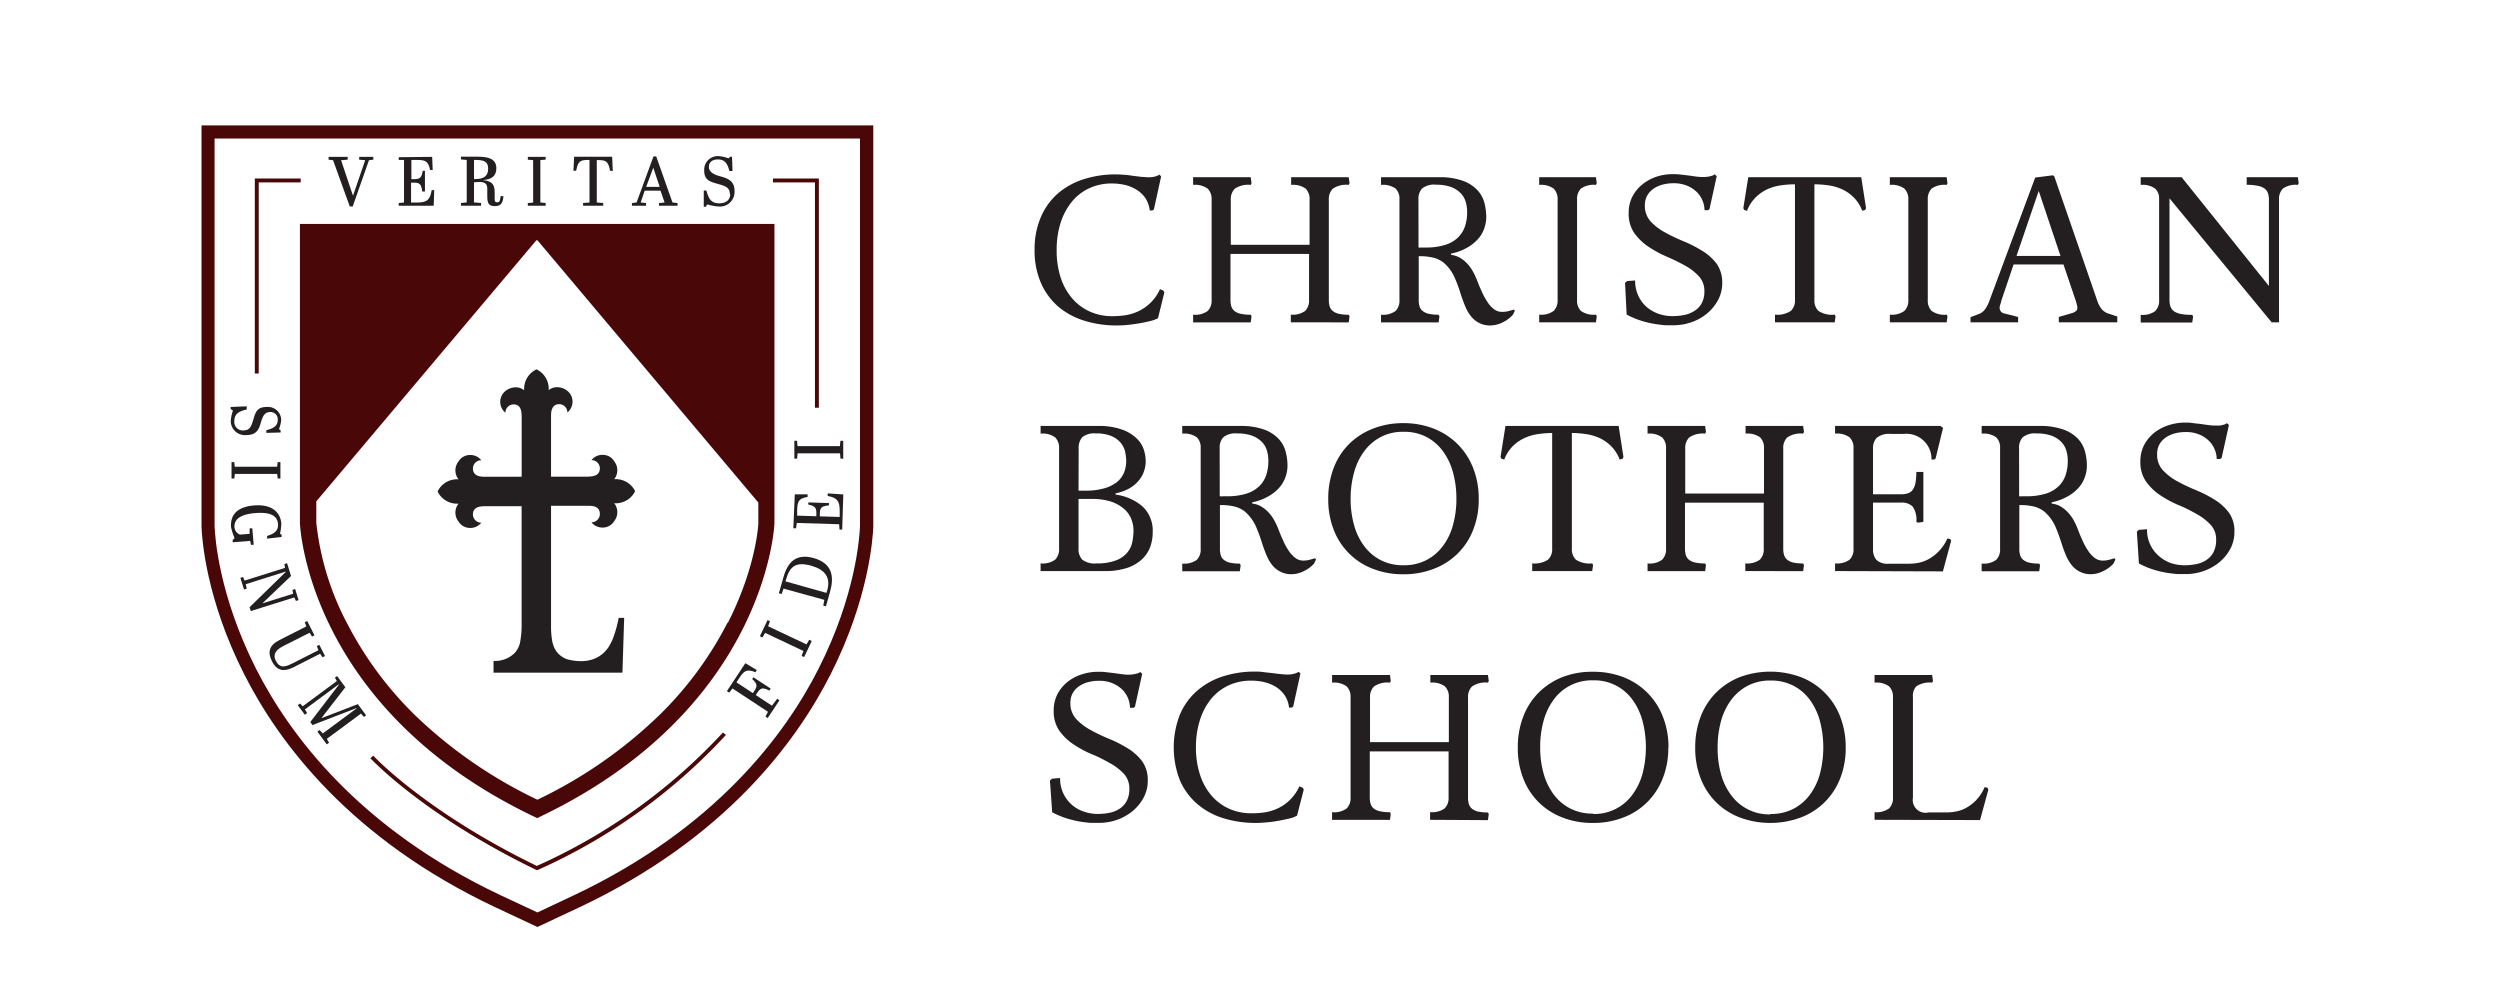 <svg xmlns="http://www.w3.org/2000/svg" viewBox="0 0 390.76 156.48"><defs><style>.cls-1{fill:#fff;}.cls-2{fill:#231f20;}.cls-3{fill:#4a0707;}</style></defs><g id="Layer_2" data-name="Layer 2"><g id="Layer_1-2" data-name="Layer 1"><rect class="cls-1" width="390.76" height="156.48"/><path class="cls-2" d="M116.5,103.66l1.8,1.08-.22.33c-1.26-.5-1.73-.3-2.46.8l-.51.78,2.57,1.69.29-.45c.47-.71.32-1.1-.4-1.75l.19-.28,2.7,1.77-.2.31c-1.05-.5-1.36-.47-1.89.33l-.24.37,2.53,1.66.82-1.08.35.24L120,112.23l-.36-.24.4-.73-5.54-3.65-.53.65-.35-.24Z"/><polygon class="cls-2" points="119.59 98.92 119.17 99.64 118.77 99.45 119.97 96.92 120.35 97.11 120.06 97.89 126.06 100.72 126.48 100 126.88 100.19 125.69 102.71 125.3 102.53 125.58 101.75 119.59 98.92"/><path class="cls-2" d="M129.73,92.53l-.63,2.24-.42-.12.17-.89L122.47,92l-.3.85-.43-.12.72-2.52c.7-2.48,2.05-3.69,4.67-3,3,.84,3.28,2.93,2.6,5.32m-.42-.3c.56-2-.4-3.2-2.46-3.79-2.47-.71-3.41.1-4,2.16l-.08.27,6.4,1.8Z"/><path class="cls-2" d="M124.23,77.27h2v.4c-1.34.23-1.59.64-1.63,2l0,.93,3,.09,0-.54c0-.85-.31-1.09-1.26-1.28v-.34l3.23.1v.36c-1.15.13-1.4.32-1.43,1.28v.44l3.11.09,0-.92c0-1.61-.4-2.07-1.88-2.36l0-.4,2.44.16-.17,5.5h-.42l-.06-.84-6.62-.2-.11.83h-.43Z"/><polygon class="cls-2" points="124.67 70.86 124.59 71.69 124.16 71.69 124.16 68.9 124.58 68.9 124.66 69.73 131.28 69.73 131.36 68.9 131.8 68.9 131.8 71.69 131.37 71.69 131.3 70.86 124.67 70.86"/><path class="cls-2" d="M38.06,67.27c1,0,1.22-.61,1.58-1.84s.7-1.82,2.09-1.82a2.06,2.06,0,0,1,2.22,2A4.87,4.87,0,0,1,43.63,67c0,.15.09.18.23.26v.34l-2.23.06v-.42c1.27-.3,1.78-.78,1.78-1.59a1.13,1.13,0,0,0-1.16-1.25c-.87,0-1.16.63-1.42,1.46C40.51,67,40.19,68,38.53,68a2.21,2.21,0,0,1-2.46-2.24,6.25,6.25,0,0,1,.32-1.53c0-.15-.13-.18-.34-.26v-.36l2.52-.1V64c-1.06.25-1.94.61-1.94,1.76a1.34,1.34,0,0,0,1.43,1.52"/><polygon class="cls-2" points="43.32 72.95 43.4 72.23 43.83 72.23 43.83 74.8 43.41 74.8 43.33 74.08 36.7 74.08 36.63 74.8 36.19 74.8 36.19 72.23 36.62 72.23 36.69 72.95 43.32 72.95"/><path class="cls-2" d="M39.87,80.2c-2.14.18-3.33.89-3.22,2.23a1.34,1.34,0,0,0,.87,1.13l1.5-.12,0-.86.42,0,.21,2.58-.42,0-.13-.62-2.73.22,0-.39c.13-.08.28-.15.26-.36a8.27,8.27,0,0,1-.52-1.65C36,80.52,37,79.22,39.74,79s4.09,1.07,4.23,2.81a7.52,7.52,0,0,1-.19,1.54c0,.13.09.17.24.22l0,.36-2.27.26,0-.42c1.26-.39,1.78-.89,1.7-1.91-.11-1.25-1.2-1.86-3.57-1.66"/><polygon class="cls-2" points="39.2 95.51 39.01 94.91 44.67 89.39 44.66 89.34 38.41 91.31 38.56 92.01 38.14 92.14 37.57 90.32 37.99 90.19 38.23 90.75 44.55 88.76 44.45 88.17 44.87 88.03 45.49 90.03 41.07 94.25 41.08 94.29 45.82 92.8 45.71 92.2 46.13 92.07 46.67 93.8 46.26 93.93 46 93.38 39.2 95.51"/><path class="cls-2" d="M45.58,103.76l4.19-2.13-.25-.64.39-.2.89,1.75-.39.2-.37-.56-4.15,2.11c-1.44.73-2.58.64-3.37-.91-.68-1.33-.55-2.46,1.11-3.31l4.25-2.16-.25-.64.39-.2,1.13,2.23-.38.2-.38-.6L44.24,101c-1,.53-1.68,1.2-1.13,2.28s1.27,1.09,2.47.47"/><polygon class="cls-2" points="57.22 111.8 56.88 112.06 56.42 111.54 51.08 115.49 51.43 116.09 51.08 116.35 49.61 114.36 49.96 114.11 50.45 114.64 55.77 110.7 55.74 110.67 48.84 113.33 48.5 112.86 53 106.98 52.97 106.94 47.66 110.88 48 111.45 47.65 111.72 46.54 110.22 46.9 109.96 47.31 110.4 52.65 106.45 52.35 105.93 52.69 105.67 53.98 107.42 50.28 112.19 50.31 112.23 55.93 110.06 57.22 111.8"/><path class="cls-3" d="M84,144.89,77.4,141.8c-22.57-10.64-33.79-25.66-39.22-36.39-6-11.82-6.62-21.3-6.68-23.08V19.6h105V82.33c-.07,1.78-.69,11.26-6.68,23.08-5.44,10.73-16.66,25.75-39.23,36.39ZM33.54,82v.23C33.61,84,34.21,93,40,104.49c5.29,10.44,16.22,25.06,38.27,35.45L84,142.62l5.69-2.68c22-10.39,33-25,38.27-35.45,5.8-11.44,6.39-20.53,6.46-22.24V21.65H33.54Z"/><path class="cls-3" d="M84,35H46.88V81.78s1,29.11,37.08,46.09c36.05-17,37.09-46.09,37.09-46.09V35ZM113.73,97.3a55.79,55.79,0,0,1-10.57,14.38A72,72,0,0,1,84,125,72.44,72.44,0,0,1,64.9,111.82,55.86,55.86,0,0,1,54.31,97.54a43.56,43.56,0,0,1-4.87-15.82V78.36l34.4-40.81H84l34.53,41v3.2c0,.53-.45,7.11-4.75,15.58"/><path class="cls-3" d="M83.89,136l-.13-.06C66.14,127.4,58,118.61,57.89,118.52l.45-.41c.08.09,8.14,8.76,25.56,17.24A88.88,88.88,0,0,0,113,114.49l.46.39A89.4,89.4,0,0,1,84,136Z"/><path class="cls-2" d="M99.29,76.8A3.38,3.38,0,0,0,96,74.9a2.24,2.24,0,0,0,0-2.8,2.05,2.05,0,0,0-1.75-1,2.15,2.15,0,0,0-1.8.82,1.29,1.29,0,0,1,1.31,1.27c0,1.25-1.22,1.28-1.83,1.31h-5.8V65c0-.61.06-1.82,1.3-1.83a1.28,1.28,0,0,1,1.25,1.3l0,0v0A2.17,2.17,0,0,0,88.56,61a2.57,2.57,0,0,0-1.49-.48,2.07,2.07,0,0,0-1.31.46,3.36,3.36,0,0,0-1.9-3.25h0A3.36,3.36,0,0,0,81.93,61a2.1,2.1,0,0,0-1.31-.46,2.57,2.57,0,0,0-1.49.48A2.18,2.18,0,0,0,79,64.51a0,0,0,0,0,0,0,0,0,0,0,0,0,0,1.29,1.29,0,0,1,1.26-1.3c1.24,0,1.25,1.22,1.28,1.83v9.48H75.75c-.61,0-1.83-.06-1.83-1.31a1.29,1.29,0,0,1,1.31-1.27,2.15,2.15,0,0,0-1.8-.82,2.08,2.08,0,0,0-1.76,1,2.25,2.25,0,0,0,0,2.8,3.37,3.37,0,0,0-3.27,1.9,3.37,3.37,0,0,0,3.27,1.9,2.25,2.25,0,0,0,0,2.8,2.12,2.12,0,0,0,1.76,1,2.18,2.18,0,0,0,1.8-.82,1.3,1.3,0,0,1-1.31-1.28c0-1.25,1.22-1.27,1.83-1.3h5.78V97.24a15.29,15.29,0,0,1-.24,3.17,3.56,3.56,0,0,1-.89,1.7,4.34,4.34,0,0,1-3.26,1.19v1.84H97.29l.27-8.56-.86,0a19.24,19.24,0,0,1-.86,3.13,9.36,9.36,0,0,1-.73,1.45c-1.69,2.45-4.37,2.41-6.38,1.91a3.54,3.54,0,0,1-1.48-.92,3.31,3.31,0,0,1-.62-.92,4.7,4.7,0,0,1-.17-.45c0-.11-.07-.22-.1-.33A12.92,12.92,0,0,1,86.13,98c0-4.53,0-18.94,0-18.94h5.8c.61,0,1.83,0,1.83,1.3a1.3,1.3,0,0,1-1.31,1.28,2.18,2.18,0,0,0,1.8.82,2.09,2.09,0,0,0,1.75-1,2.24,2.24,0,0,0,0-2.8,3.38,3.38,0,0,0,3.28-1.9"/><polygon class="cls-3" points="40.44 58.38 39.83 58.38 39.83 27.9 47 27.9 47 28.51 40.44 28.51 40.44 58.38"/><polygon class="cls-3" points="127.99 63.73 127.38 63.73 127.38 28.51 120.82 28.51 120.82 27.9 127.99 27.9 127.99 63.73"/><polygon class="cls-2" points="57.08 25.04 56.14 24.96 56.14 24.52 58.35 24.52 58.35 24.96 57.67 25.04 55.13 32.27 54.67 32.27 52.06 25.04 51.36 24.96 51.36 24.52 54.34 24.52 54.34 24.96 53.31 25.04 55.16 30.55 55.19 30.55 57.08 25.04"/><path class="cls-2" d="M67.55,24.52l.08,2.05h-.4c-.28-1.33-.69-1.57-2-1.57h-.93v3h.53c.86,0,1.08-.34,1.25-1.3h.34v3.24H66c-.16-1.15-.36-1.39-1.32-1.39h-.43v3.11h.92c1.61,0,2.06-.46,2.3-1.94h.4l-.08,2.44H62.32v-.42l.83-.09V25L62.32,25v-.43Z"/><path class="cls-2" d="M74.09,28.49v3.15l1.1.09v.43H72.05v-.43l.9-.09V25l-.9-.08v-.43h2.53c1.61,0,3,.25,3,1.81,0,1.3-.84,1.75-2.1,1.85v0c1.34.15,1.84.61,1.84,1.88v1c0,.37,0,.59.41.59s.43-.32.53-1l.44.07c-.1.71-.19,1.53-1.33,1.53s-1.21-.6-1.21-1.79v-.93c0-.71-.28-1.06-1.26-1.06Zm0-.5h.21c1.38,0,2-.53,2-1.62S75.68,25,74.37,25h-.28Z"/><polygon class="cls-2" points="83.33 25.03 82.5 24.96 82.5 24.52 85.29 24.52 85.29 24.95 84.46 25.02 84.46 31.65 85.29 31.73 85.29 32.16 82.5 32.16 82.5 31.74 83.33 31.66 83.33 25.03"/><path class="cls-2" d="M95.78,26.71h-.42c-.3-1.62-.7-1.69-2.08-1.69v6.63l1,.08v.43H91.14v-.43l1-.08V25c-1.38,0-1.79.07-2.08,1.69h-.43l.11-2.19h5.94Z"/><path class="cls-2" d="M103.24,29.8h-2.47l-.63,1.85.84.09v.42H98.77v-.42l.73-.09,2.64-7.2h.43l2.54,7.2.79.09v.42H103v-.42l.88-.09ZM101,29.21h2.11l-1-3h0Z"/><path class="cls-2" d="M114.07,30.3c0-1-.68-1.23-2-1.59s-2-.7-2-2.08a2.13,2.13,0,0,1,2.25-2.23,6,6,0,0,1,1.5.33c.15,0,.19-.09.27-.23h.33l.08,2.23H114c-.32-1.35-.86-1.81-1.78-1.81s-1.42.46-1.42,1.18.7,1.16,1.64,1.42c1.17.32,2.37.65,2.37,2.31a2.29,2.29,0,0,1-2.47,2.45,8,8,0,0,1-1.71-.31c-.16,0-.19.13-.28.34H110L110,29.78h.41c.32,1.18.68,2,2,2,1.1,0,1.72-.55,1.72-1.45"/><path class="cls-2" d="M181,49.73a4.65,4.65,0,0,1-1.25.46c-.53.13-1.09.25-1.7.35s-1.21.19-1.83.25-1.16.08-1.63.08a16.84,16.84,0,0,1-5.07-.73,11.6,11.6,0,0,1-4.09-2.2,10.39,10.39,0,0,1-2.72-3.7,12.58,12.58,0,0,1-1-5.17,12.7,12.7,0,0,1,1-5.18,10.23,10.23,0,0,1,2.71-3.71A11.53,11.53,0,0,1,169.43,28a16.29,16.29,0,0,1,5-.74q.51,0,1.23.06c.47,0,.95.1,1.42.16l1.35.17c.42,0,.77.06,1.06.06a3.6,3.6,0,0,0,1.09-.13,2.22,2.22,0,0,0,.65-.29l.26.29-1.13,5.15-.23.17h-.42a4.34,4.34,0,0,0-.66-1.9,4.56,4.56,0,0,0-1.35-1.31,6,6,0,0,0-1.81-.77,9,9,0,0,0-2.11-.24,8.25,8.25,0,0,0-3.5.73,7.7,7.7,0,0,0-2.72,2.09,10.06,10.06,0,0,0-1.77,3.29,13.86,13.86,0,0,0-.63,4.32,13.6,13.6,0,0,0,.63,4.28,9.38,9.38,0,0,0,1.79,3.24,7.87,7.87,0,0,0,2.75,2.06,8.34,8.34,0,0,0,3.52.73,17.64,17.64,0,0,0,1.81-.11,7.68,7.68,0,0,0,2-.54,6.92,6.92,0,0,0,3.65-3.57l.55.23.13.3Z"/><path class="cls-2" d="M201.76,50.38v-1.2A3.33,3.33,0,0,0,204,48.6a2.26,2.26,0,0,0,.61-1.72V39.69H192.33v7.19a3.71,3.71,0,0,0,.13,1,1.46,1.46,0,0,0,.49.73,2.33,2.33,0,0,0,1,.44,6.62,6.62,0,0,0,1.54.14l.13.26-.13.94h-9v-1.2a3.32,3.32,0,0,0,2.27-.58,2.26,2.26,0,0,0,.62-1.72V31.2a2.28,2.28,0,0,0-.62-1.72,3.37,3.37,0,0,0-2.27-.58V27.7h9l.13.94-.13.26a3.69,3.69,0,0,0-2.49.6,2.27,2.27,0,0,0-.62,1.7v7.06h12.31V31.2a2.27,2.27,0,0,0-.61-1.72,3.39,3.39,0,0,0-2.27-.58V27.7h9l.13.94-.13.26a3.67,3.67,0,0,0-2.49.6,2.27,2.27,0,0,0-.62,1.7V46.88a3.35,3.35,0,0,0,.13,1,1.46,1.46,0,0,0,.49.73,2.27,2.27,0,0,0,.95.44,6.57,6.57,0,0,0,1.54.14l.13.26-.13.94Z"/><path class="cls-2" d="M236.46,49.22a5.32,5.32,0,0,1-1.65,1.2,4.4,4.4,0,0,1-1.85.45,3.72,3.72,0,0,1-3-1.39,6.08,6.08,0,0,1-.91-1.53c-.25-.58-.48-1.21-.7-1.88a22.24,22.24,0,0,0-1-2.72,6.54,6.54,0,0,0-1.71-2.3,4.46,4.46,0,0,0-1.43-.73,8.7,8.7,0,0,0-2.46-.27v6.83a3.35,3.35,0,0,0,.13,1,1.4,1.4,0,0,0,.49.73,2.4,2.4,0,0,0,.95.44,7.15,7.15,0,0,0,1.54.14l.13.26-.13.94h-9v-1.2a3.33,3.33,0,0,0,2.27-.58,2.26,2.26,0,0,0,.61-1.72V31.17a2.19,2.19,0,0,0-.61-1.7,3.39,3.39,0,0,0-2.27-.57V27.7h9a10.68,10.68,0,0,1,3.82.57,5.78,5.78,0,0,1,2.27,1.48,4.62,4.62,0,0,1,1.08,2,9.3,9.3,0,0,1,.28,2.21,5.47,5.47,0,0,1-.28,1.63,4.92,4.92,0,0,1-.9,1.64,6.34,6.34,0,0,1-1.69,1.41,8.23,8.23,0,0,1-2.64,1v.2a3.5,3.5,0,0,1,1.39.45,4.91,4.91,0,0,1,1.14.91,6,6,0,0,1,.9,1.25,9.87,9.87,0,0,1,.68,1.47c.24.63.5,1.23.77,1.81a9.6,9.6,0,0,0,.86,1.54,4.13,4.13,0,0,0,1,1.07,2,2,0,0,0,1.2.41,4.3,4.3,0,0,0,.87-.08c.24-.06.57-.15,1-.28l.17.19ZM221.72,38.69a4.11,4.11,0,0,0,.53,0h.54a10.1,10.1,0,0,0,3.09-.41,5,5,0,0,0,2-1.15,4.34,4.34,0,0,0,1.1-1.75,6.78,6.78,0,0,0,.34-2.23,5.53,5.53,0,0,0-.24-1.65,3.19,3.19,0,0,0-.83-1.36,4.16,4.16,0,0,0-1.5-.93,6.87,6.87,0,0,0-2.29-.34,3,3,0,0,0-2.19.6,2.37,2.37,0,0,0-.56,1.67Z"/><path class="cls-2" d="M240.58,50.38v-1.2a3.3,3.3,0,0,0,2.26-.58,2.26,2.26,0,0,0,.62-1.72V31.2a2.28,2.28,0,0,0-.62-1.72,3.36,3.36,0,0,0-2.26-.58V27.7h8.87l.13.94-.13.26a3.51,3.51,0,0,0-2.35.58,2.31,2.31,0,0,0-.6,1.72V46.88a2.29,2.29,0,0,0,.6,1.72,3.46,3.46,0,0,0,2.35.58l.13.26-.13.94Z"/><path class="cls-2" d="M254,44.23l.32-.3,1.26-.09a5.51,5.51,0,0,0,.52,2.44A5.27,5.27,0,0,0,257.4,48a5.88,5.88,0,0,0,1.87,1.06,6.62,6.62,0,0,0,2.11.35,9.19,9.19,0,0,0,1.94-.19,4.37,4.37,0,0,0,1.59-.67A3.27,3.27,0,0,0,266,47.37a3.84,3.84,0,0,0,.4-1.85,3.33,3.33,0,0,0-.88-2.36,8.44,8.44,0,0,0-2.19-1.67,29.12,29.12,0,0,0-2.85-1.39,18.09,18.09,0,0,1-2.85-1.56,8.67,8.67,0,0,1-2.19-2.12,5.26,5.26,0,0,1-.87-3.11,5.5,5.5,0,0,1,.63-2.68,6.06,6.06,0,0,1,1.64-1.91A7.22,7.22,0,0,1,259,27.59a8.29,8.29,0,0,1,2.43-.37c.35,0,.75,0,1.22.06l1.36.16,1.18.17.68.06h.47a4,4,0,0,0,.58-.05,3.75,3.75,0,0,0,.6-.13,1.18,1.18,0,0,0,.49-.24l.32.29-1.13,5.15-.23.16h-.55a3.83,3.83,0,0,0-.29-1.45,4.1,4.1,0,0,0-.89-1.36,4.8,4.8,0,0,0-1.51-1,5.46,5.46,0,0,0-2.17-.4,6.53,6.53,0,0,0-1.67.21,4.53,4.53,0,0,0-1.41.63,3.14,3.14,0,0,0-1,1.07,3.05,3.05,0,0,0-.38,1.56,3.57,3.57,0,0,0,.89,2.49,8.86,8.86,0,0,0,2.24,1.72,27.31,27.31,0,0,0,2.92,1.39,20.91,20.91,0,0,1,2.91,1.49,8.13,8.13,0,0,1,2.24,2,5,5,0,0,1,.89,3,5.52,5.52,0,0,1-.67,2.73,7,7,0,0,1-1.73,2.09,7.6,7.6,0,0,1-2.43,1.35,8.46,8.46,0,0,1-2.75.47l-1.09,0c-.49,0-1.06-.09-1.72-.18a16.17,16.17,0,0,1-2.15-.49,13.26,13.26,0,0,1-2.4-1Z"/><path class="cls-2" d="M277.44,50.38v-1.2a3.81,3.81,0,0,0,2.47-.58,2.2,2.2,0,0,0,.65-1.72V28.81a14.87,14.87,0,0,0-2.19.16,7.68,7.68,0,0,0-2.13.61,6.37,6.37,0,0,0-1.82,1.27,5.86,5.86,0,0,0-1.35,2.1l-.45-.13-.13-.29.77-4.83h17.66l.75,4.83-.13.29-.46.13a6,6,0,0,0-1.34-2.1,6.28,6.28,0,0,0-1.83-1.27,7.71,7.71,0,0,0-2.12-.61,15.07,15.07,0,0,0-2.19-.16V46.88a2.23,2.23,0,0,0,.63,1.72,3.92,3.92,0,0,0,2.55.58l.12.26-.12.94Z"/><path class="cls-2" d="M295.39,50.38v-1.2a3.32,3.32,0,0,0,2.27-.58,2.26,2.26,0,0,0,.62-1.72V31.2a2.28,2.28,0,0,0-.62-1.72,3.37,3.37,0,0,0-2.27-.58V27.7h8.88l.13.94-.13.26a3.5,3.5,0,0,0-2.35.58,2.31,2.31,0,0,0-.6,1.72V46.88a2.29,2.29,0,0,0,.6,1.72,3.44,3.44,0,0,0,2.35.58l.13.26-.13.94Z"/><path class="cls-2" d="M321.8,50.38v-.84l2-.58a1.84,1.84,0,0,0,.71-.36.66.66,0,0,0,.19-.49,1.81,1.81,0,0,0-.08-.5c-.05-.2-.11-.4-.17-.6l-1.92-5.67h-7.8l-1.95,5.77c0,.17-.09.35-.14.52a1.45,1.45,0,0,0-.09.48.94.94,0,0,0,.17.54.89.89,0,0,0,.55.34l2.17.55v.84H308v-.81l1.2-.45a2.17,2.17,0,0,0,1.11-.83,6.5,6.5,0,0,0,.54-1l7.26-19.54,2.78-.35.2.16,6.8,19.67a4,4,0,0,0,.54,1,2.33,2.33,0,0,0,1.24.82l1.27.42v.91Zm-3.14-20.54L315.19,40h6.87Z"/><path class="cls-2" d="M355.07,50.38,339.1,31v15.9a3,3,0,0,0,.15,1,1.42,1.42,0,0,0,.53.73,2.71,2.71,0,0,0,1.08.44,9,9,0,0,0,1.8.14l.13.26-.13.94H334.6v-1.2a3.3,3.3,0,0,0,2.26-.58,2.26,2.26,0,0,0,.62-1.72V31.07a2.09,2.09,0,0,0-.62-1.59,3.36,3.36,0,0,0-2.26-.58V27.7H341l13.64,17V31.2a3.12,3.12,0,0,0-.15-1,1.52,1.52,0,0,0-.53-.73,2.72,2.72,0,0,0-1.07-.43,8.19,8.19,0,0,0-1.72-.15V27.7h8l.12.94-.12.26a3.48,3.48,0,0,0-2.35.58,2.31,2.31,0,0,0-.6,1.72V50.38Z"/><path class="cls-2" d="M162.65,89.26v-1.2a3.32,3.32,0,0,0,2.27-.58,2.26,2.26,0,0,0,.62-1.72V70.08a2.28,2.28,0,0,0-.62-1.72,3.32,3.32,0,0,0-2.27-.58v-1.2h8.92a10.78,10.78,0,0,1,3.83.57,6.36,6.36,0,0,1,2.3,1.41,4.24,4.24,0,0,1,1.11,1.8,6.36,6.36,0,0,1,.27,1.73,4.74,4.74,0,0,1-.26,1.54A4.43,4.43,0,0,1,178,75.1a5.36,5.36,0,0,1-1.45,1.22,7.17,7.17,0,0,1-2.18.79v.2a8,8,0,0,1,4.22,1.86,5.15,5.15,0,0,1,1.58,4,6.57,6.57,0,0,1-.43,2.43,5.07,5.07,0,0,1-1.37,1.93,6.43,6.43,0,0,1-2.33,1.28,11,11,0,0,1-3.35.45Zm5.93-12.57a4.17,4.17,0,0,0,.52,0h.52a10.32,10.32,0,0,0,3-.37,5.75,5.75,0,0,0,2-1,3.75,3.75,0,0,0,1.08-1.48,4.81,4.81,0,0,0,.33-1.78,7,7,0,0,0-.15-1.36,3.43,3.43,0,0,0-.63-1.39,3.85,3.85,0,0,0-1.43-1.11,5.91,5.91,0,0,0-2.53-.45,2.91,2.91,0,0,0-2.14.6,2.46,2.46,0,0,0-.55,1.7Zm0,1.3v7.77a2.33,2.33,0,0,0,.59,1.72,3.12,3.12,0,0,0,2.2.58,8.09,8.09,0,0,0,3.06-.47,4.24,4.24,0,0,0,1.75-1.2,3.74,3.74,0,0,0,.8-1.65,9.34,9.34,0,0,0,.19-1.8,5,5,0,0,0-.34-1.8,4.07,4.07,0,0,0-1.12-1.58,5.92,5.92,0,0,0-2-1.14,9.53,9.53,0,0,0-3.08-.43Z"/><path class="cls-2" d="M205.39,88.1a5.14,5.14,0,0,1-1.65,1.19,4.27,4.27,0,0,1-1.85.46,3.71,3.71,0,0,1-1.73-.38,3.77,3.77,0,0,1-1.27-1,6.43,6.43,0,0,1-.9-1.52c-.25-.58-.48-1.21-.7-1.88a26,26,0,0,0-1-2.72,6.69,6.69,0,0,0-1.72-2.3,4.46,4.46,0,0,0-1.43-.73,8.7,8.7,0,0,0-2.46-.27v6.83a3.35,3.35,0,0,0,.13,1,1.35,1.35,0,0,0,.49.73,2.4,2.4,0,0,0,.95.44,7.15,7.15,0,0,0,1.54.14l.13.26-.13.94h-9v-1.2a3.33,3.33,0,0,0,2.27-.58,2.26,2.26,0,0,0,.61-1.72V70.05a2.19,2.19,0,0,0-.61-1.7,3.39,3.39,0,0,0-2.27-.57v-1.2h9a10.68,10.68,0,0,1,3.82.57,5.88,5.88,0,0,1,2.27,1.47,4.71,4.71,0,0,1,1.08,2,8.79,8.79,0,0,1,.28,2.2,5.18,5.18,0,0,1-.28,1.64,5,5,0,0,1-.9,1.64,6.34,6.34,0,0,1-1.69,1.41,8.23,8.23,0,0,1-2.64,1v.2a3.5,3.5,0,0,1,1.39.45,5.13,5.13,0,0,1,1.14.91,6.67,6.67,0,0,1,.9,1.24,11.78,11.78,0,0,1,.69,1.48c.23.63.49,1.23.76,1.81a9.6,9.6,0,0,0,.86,1.54,4.3,4.3,0,0,0,1,1.07,2,2,0,0,0,1.2.41,4.3,4.3,0,0,0,.87-.08l1-.28.16.19ZM190.65,77.57a4.11,4.11,0,0,0,.53,0h.54a10.1,10.1,0,0,0,3.09-.41,5,5,0,0,0,2-1.15,4.3,4.3,0,0,0,1.1-1.75,6.82,6.82,0,0,0,.34-2.23,5.48,5.48,0,0,0-.24-1.65,3.19,3.19,0,0,0-.83-1.36,4.12,4.12,0,0,0-1.51-.93,6.52,6.52,0,0,0-2.28-.34,3,3,0,0,0-2.18.6,2.33,2.33,0,0,0-.57,1.67Z"/><path class="cls-2" d="M231.13,78a12.62,12.62,0,0,1-.87,4.82,10.55,10.55,0,0,1-6.16,6.09,12.84,12.84,0,0,1-4.76.85,12.69,12.69,0,0,1-4.74-.85,10.54,10.54,0,0,1-6.13-6.09,13,13,0,0,1-.86-4.82,13.29,13.29,0,0,1,.86-4.88,10.64,10.64,0,0,1,2.42-3.74A10.85,10.85,0,0,1,214.6,67a12.69,12.69,0,0,1,4.74-.86,12.84,12.84,0,0,1,4.76.86,10.93,10.93,0,0,1,3.73,2.42,10.81,10.81,0,0,1,2.43,3.74,12.89,12.89,0,0,1,.87,4.88M219.38,88.35a7.6,7.6,0,0,0,3.54-.79,7.49,7.49,0,0,0,2.59-2.19,9.6,9.6,0,0,0,1.59-3.29,15,15,0,0,0,.54-4.13,15.13,15.13,0,0,0-.54-4.14,9.84,9.84,0,0,0-1.59-3.32,7.44,7.44,0,0,0-2.59-2.21,7.6,7.6,0,0,0-3.54-.79,7.47,7.47,0,0,0-3.55.81,7.58,7.58,0,0,0-2.59,2.22,9.84,9.84,0,0,0-1.59,3.32,15.21,15.21,0,0,0-.54,4.15,14.82,14.82,0,0,0,.54,4.09,9.6,9.6,0,0,0,1.59,3.29,7.49,7.49,0,0,0,2.59,2.19,7.58,7.58,0,0,0,3.55.79"/><path class="cls-2" d="M239.49,89.26v-1.2a3.83,3.83,0,0,0,2.47-.58,2.2,2.2,0,0,0,.65-1.72V67.68a14.89,14.89,0,0,0-2.19.17,7.51,7.51,0,0,0-2.12.61,6.46,6.46,0,0,0-1.84,1.27,6,6,0,0,0-1.34,2.1l-.45-.13-.13-.29.77-4.83H253l.75,4.83-.13.29-.46.13a5.89,5.89,0,0,0-1.34-2.1A6.28,6.28,0,0,0,250,68.46a7.71,7.71,0,0,0-2.12-.61,15.11,15.11,0,0,0-2.19-.17V85.76a2.23,2.23,0,0,0,.63,1.72,3.92,3.92,0,0,0,2.55.58l.13.26-.13.94Z"/><path class="cls-2" d="M272.8,89.26v-1.2a3.33,3.33,0,0,0,2.27-.58,2.26,2.26,0,0,0,.61-1.72V78.57H263.37v7.19a3.71,3.71,0,0,0,.13,1,1.51,1.51,0,0,0,.49.73,2.45,2.45,0,0,0,1,.44,7.05,7.05,0,0,0,1.53.14l.13.26-.13.94h-9v-1.2a3.32,3.32,0,0,0,2.27-.58,2.26,2.26,0,0,0,.62-1.72V70.08a2.26,2.26,0,0,0-.62-1.72,3.32,3.32,0,0,0-2.27-.58v-1.2h9l.13.94-.13.26a3.69,3.69,0,0,0-2.49.6,2.27,2.27,0,0,0-.62,1.7v7.06h12.31V70.08a2.26,2.26,0,0,0-.61-1.72,3.33,3.33,0,0,0-2.27-.58v-1.2h9l.13.94-.13.26a3.67,3.67,0,0,0-2.49.6,2.24,2.24,0,0,0-.62,1.7V85.76a3.35,3.35,0,0,0,.13,1,1.51,1.51,0,0,0,.49.73,2.4,2.4,0,0,0,.95.44,7.15,7.15,0,0,0,1.54.14l.13.26-.13.94Z"/><path class="cls-2" d="M286.83,89.26v-1.2a3.33,3.33,0,0,0,2.27-.58,2.26,2.26,0,0,0,.61-1.72V70.08a2.26,2.26,0,0,0-.61-1.72,3.33,3.33,0,0,0-2.27-.58v-1.2h16.46l.42.29-1.17,4.8-.22.16h-.42a3.94,3.94,0,0,0-4.44-4h-1.92a3.06,3.06,0,0,0-2.2.6,2.34,2.34,0,0,0-.58,1.7v7.13h4.37a3.41,3.41,0,0,0,1.07-.15,1.47,1.47,0,0,0,.75-.53,2.87,2.87,0,0,0,.44-1.07,9.22,9.22,0,0,0,.14-1.75h1.1v7.81l-.84.13-.26-.13a3.58,3.58,0,0,0-.58-2.4,2.41,2.41,0,0,0-1.82-.61h-4.37v7.25a2.49,2.49,0,0,0,.53,1.7,2.52,2.52,0,0,0,1.93.6h3.24a7.83,7.83,0,0,0,1.35-.13,5.28,5.28,0,0,0,1.57-.55,6.75,6.75,0,0,0,1.6-1.2,7,7,0,0,0,1.41-2.07l.45.1.13.29-1.29,4.76Z"/><path class="cls-2" d="M330.34,88.1a5.14,5.14,0,0,1-1.65,1.19,4.27,4.27,0,0,1-1.85.46,3.74,3.74,0,0,1-1.73-.38,3.64,3.64,0,0,1-1.26-1,6.13,6.13,0,0,1-.91-1.52c-.25-.58-.48-1.21-.7-1.88a26,26,0,0,0-1-2.72,6.69,6.69,0,0,0-1.72-2.3,4.46,4.46,0,0,0-1.43-.73,8.7,8.7,0,0,0-2.46-.27v6.83a3.35,3.35,0,0,0,.13,1,1.4,1.4,0,0,0,.49.73,2.4,2.4,0,0,0,.95.44,7.15,7.15,0,0,0,1.54.14l.13.26-.13.94h-9v-1.2a3.33,3.33,0,0,0,2.27-.58,2.26,2.26,0,0,0,.61-1.72V70.05a2.19,2.19,0,0,0-.61-1.7,3.39,3.39,0,0,0-2.27-.57v-1.2h9a10.68,10.68,0,0,1,3.82.57,5.88,5.88,0,0,1,2.27,1.47,4.71,4.71,0,0,1,1.08,2,8.79,8.79,0,0,1,.28,2.2,5.18,5.18,0,0,1-.28,1.64,5,5,0,0,1-.9,1.64,6.34,6.34,0,0,1-1.69,1.41,8.23,8.23,0,0,1-2.64,1v.2a3.61,3.61,0,0,1,1.4.45,5.08,5.08,0,0,1,1.13.91,6.72,6.72,0,0,1,.91,1.24,11.74,11.74,0,0,1,.68,1.48c.23.63.49,1.23.76,1.81a9.6,9.6,0,0,0,.86,1.54,4.3,4.3,0,0,0,1,1.07,2,2,0,0,0,1.2.41,4.23,4.23,0,0,0,.87-.08c.24-.06.57-.15,1-.28l.16.19ZM315.6,77.57a4.16,4.16,0,0,0,.54,0h.53a10.1,10.1,0,0,0,3.09-.41,5,5,0,0,0,2-1.15,4.3,4.3,0,0,0,1.1-1.75,6.82,6.82,0,0,0,.34-2.23,5.48,5.48,0,0,0-.24-1.65,3.19,3.19,0,0,0-.83-1.36,4.08,4.08,0,0,0-1.5-.93,6.62,6.62,0,0,0-2.29-.34,3,3,0,0,0-2.18.6,2.33,2.33,0,0,0-.57,1.67Z"/><path class="cls-2" d="M334,83.11l.32-.3,1.27-.09a5.38,5.38,0,0,0,.52,2.44,5.14,5.14,0,0,0,1.34,1.75A5.73,5.73,0,0,0,339.28,88a6.71,6.71,0,0,0,2.11.35,9.19,9.19,0,0,0,1.94-.19,4.22,4.22,0,0,0,1.59-.67A3.21,3.21,0,0,0,346,86.25a4,4,0,0,0,.39-1.85A3.29,3.29,0,0,0,345.5,82a8.55,8.55,0,0,0-2.18-1.67c-.88-.49-1.83-1-2.85-1.4a17.38,17.38,0,0,1-2.86-1.55,8.63,8.63,0,0,1-2.18-2.12,5.2,5.2,0,0,1-.88-3.11,5.5,5.5,0,0,1,.63-2.68,6.19,6.19,0,0,1,1.64-1.91,7.27,7.27,0,0,1,2.24-1.13,8.31,8.31,0,0,1,2.43-.38c.34,0,.75,0,1.21.07s.92.1,1.36.16l1.18.17.68.06h.48a4.13,4.13,0,0,0,.58,0,4.29,4.29,0,0,0,.6-.13,1.21,1.21,0,0,0,.48-.24l.33.29-1.14,5.15-.22.16h-.55a3.84,3.84,0,0,0-.3-1.45,4,4,0,0,0-.89-1.36,4.75,4.75,0,0,0-1.5-1,5.32,5.32,0,0,0-2.17-.4,6.48,6.48,0,0,0-1.67.21,4.53,4.53,0,0,0-1.41.63,3.27,3.27,0,0,0-1,1.07,3.05,3.05,0,0,0-.37,1.56,3.52,3.52,0,0,0,.89,2.49,8.8,8.8,0,0,0,2.23,1.72,29.39,29.39,0,0,0,2.92,1.39,19.5,19.5,0,0,1,2.92,1.49,8.09,8.09,0,0,1,2.23,2,4.9,4.9,0,0,1,.89,3,5.63,5.63,0,0,1-.66,2.73,7.14,7.14,0,0,1-1.73,2.09,8,8,0,0,1-2.44,1.35,8.41,8.41,0,0,1-2.75.47c-.24,0-.6,0-1.08,0s-1.06-.08-1.72-.17a16.29,16.29,0,0,1-2.16-.49,13.48,13.48,0,0,1-2.39-1Z"/><path class="cls-2" d="M164.11,122l.33-.29,1.26-.1a5.38,5.38,0,0,0,3.73,5.25,6.35,6.35,0,0,0,2.1.36,9.35,9.35,0,0,0,1.95-.19,4.42,4.42,0,0,0,1.58-.67,3.28,3.28,0,0,0,1.07-1.21,4,4,0,0,0,.39-1.85,3.36,3.36,0,0,0-.87-2.37,8.82,8.82,0,0,0-2.19-1.66c-.87-.49-1.83-1-2.85-1.4a16.88,16.88,0,0,1-2.85-1.55,8.35,8.35,0,0,1-2.19-2.12,5.26,5.26,0,0,1-.87-3.11,5.5,5.5,0,0,1,.63-2.68,6.16,6.16,0,0,1,1.63-1.91,7.16,7.16,0,0,1,2.24-1.13,8.29,8.29,0,0,1,2.43-.37c.34,0,.75,0,1.22.06s.91.1,1.36.16.83.12,1.18.16a5.56,5.56,0,0,0,.68.07h.47a4,4,0,0,0,.58-.05,5.29,5.29,0,0,0,.6-.13,1.18,1.18,0,0,0,.49-.24l.32.29-1.13,5.15-.23.16h-.55a4.12,4.12,0,0,0-.29-1.46,4.21,4.21,0,0,0-.89-1.36,4.89,4.89,0,0,0-1.51-1,5.29,5.29,0,0,0-2.17-.4,6.53,6.53,0,0,0-1.67.21,4.53,4.53,0,0,0-1.41.63,3.27,3.27,0,0,0-1,1.07,3,3,0,0,0-.37,1.55,3.57,3.57,0,0,0,.89,2.5,8.86,8.86,0,0,0,2.24,1.72,28.16,28.16,0,0,0,2.91,1.39,19.5,19.5,0,0,1,2.92,1.49,8.13,8.13,0,0,1,2.24,2,5,5,0,0,1,.89,3,5.53,5.53,0,0,1-.67,2.74,7,7,0,0,1-1.73,2.09,8.12,8.12,0,0,1-2.43,1.35,8.51,8.51,0,0,1-2.76.47c-.23,0-.6,0-1.08,0s-1.06-.08-1.72-.17a16.17,16.17,0,0,1-2.15-.49,13.26,13.26,0,0,1-2.4-1Z"/><path class="cls-2" d="M202.73,127.49a4.56,4.56,0,0,1-1.24.46c-.53.12-1.1.24-1.71.35a18.3,18.3,0,0,1-1.83.24c-.61.06-1.16.09-1.63.09a17.16,17.16,0,0,1-5.07-.73,11.33,11.33,0,0,1-4.08-2.21,10.17,10.17,0,0,1-2.73-3.69,14.15,14.15,0,0,1,0-10.35,10.23,10.23,0,0,1,2.71-3.71,11.53,11.53,0,0,1,4-2.22,16.29,16.29,0,0,1,5-.75c.35,0,.76,0,1.23.07s1,.1,1.43.16.92.12,1.34.16a9.16,9.16,0,0,0,1.06.07,3.72,3.72,0,0,0,1.1-.13A2.6,2.6,0,0,0,203,105l.26.29-1.13,5.15-.23.16h-.42a4.22,4.22,0,0,0-.66-1.89,4.72,4.72,0,0,0-1.35-1.32,6.24,6.24,0,0,0-1.81-.76,9,9,0,0,0-2.11-.24,8.25,8.25,0,0,0-3.5.73,7.79,7.79,0,0,0-2.72,2.09,9.94,9.94,0,0,0-1.76,3.29,13.81,13.81,0,0,0-.64,4.32,13.6,13.6,0,0,0,.64,4.28,9.38,9.38,0,0,0,1.78,3.24,8,8,0,0,0,2.75,2.06,8.49,8.49,0,0,0,3.52.72,15.2,15.2,0,0,0,1.81-.11,7.35,7.35,0,0,0,2-.53,6.8,6.8,0,0,0,2-1.27,7.05,7.05,0,0,0,1.67-2.3l.55.23.13.29Z"/><path class="cls-2" d="M223.53,128.14v-1.2a3.33,3.33,0,0,0,2.27-.58,2.26,2.26,0,0,0,.62-1.72v-7.19H214.1v7.19a3.71,3.71,0,0,0,.13,1,1.51,1.51,0,0,0,.49.73,2.45,2.45,0,0,0,1,.44,7.15,7.15,0,0,0,1.54.14l.12.26-.12.94h-9.05v-1.2a3.32,3.32,0,0,0,2.27-.58,2.26,2.26,0,0,0,.62-1.72V109a2.26,2.26,0,0,0-.62-1.72,3.32,3.32,0,0,0-2.27-.58v-1.2h9.05l.12.94-.12.26a3.7,3.7,0,0,0-2.5.6,2.27,2.27,0,0,0-.62,1.7V116h12.32V109a2.26,2.26,0,0,0-.62-1.72,3.33,3.33,0,0,0-2.27-.58v-1.2h9l.13.94-.13.26a3.69,3.69,0,0,0-2.49.6,2.27,2.27,0,0,0-.62,1.7v15.68a3.35,3.35,0,0,0,.13,1,1.51,1.51,0,0,0,.49.73,2.4,2.4,0,0,0,.95.44,7.22,7.22,0,0,0,1.54.14l.13.26-.13.94Z"/><path class="cls-2" d="M260.76,116.87a12.62,12.62,0,0,1-.88,4.82,10.68,10.68,0,0,1-2.43,3.71,10.56,10.56,0,0,1-3.72,2.38,12.91,12.91,0,0,1-4.76.85,12.75,12.75,0,0,1-4.75-.85,10.7,10.7,0,0,1-3.71-2.38,10.5,10.5,0,0,1-2.41-3.71,12.81,12.81,0,0,1-.86-4.82,13.09,13.09,0,0,1,.86-4.88,10.62,10.62,0,0,1,2.41-3.74,10.94,10.94,0,0,1,3.71-2.42A12.75,12.75,0,0,1,249,105a12.91,12.91,0,0,1,4.76.85,10.73,10.73,0,0,1,6.15,6.16,12.89,12.89,0,0,1,.88,4.88M249,127.23a7.35,7.35,0,0,0,6.14-3,9.88,9.88,0,0,0,1.59-3.29,16.4,16.4,0,0,0,0-8.27,10.09,10.09,0,0,0-1.59-3.33,7.32,7.32,0,0,0-6.14-3,7.35,7.35,0,0,0-6.14,3,10,10,0,0,0-1.59,3.32,15.16,15.16,0,0,0-.53,4.15,14.87,14.87,0,0,0,.53,4.09,9.88,9.88,0,0,0,1.59,3.29,7.49,7.49,0,0,0,2.59,2.19,7.64,7.64,0,0,0,3.55.79"/><path class="cls-2" d="M288.49,116.87a12.81,12.81,0,0,1-.87,4.82,10.82,10.82,0,0,1-2.43,3.71,10.69,10.69,0,0,1-3.73,2.38,13.73,13.73,0,0,1-9.51,0,10.8,10.8,0,0,1-3.71-2.38,10.64,10.64,0,0,1-2.41-3.71,13,13,0,0,1-.86-4.82,13.29,13.29,0,0,1,.86-4.88,10.76,10.76,0,0,1,2.41-3.74,11,11,0,0,1,3.71-2.42,13.73,13.73,0,0,1,9.51,0,10.7,10.7,0,0,1,6.16,6.16,13.09,13.09,0,0,1,.87,4.88m-11.76,10.36a7.64,7.64,0,0,0,3.55-.79,7.49,7.49,0,0,0,2.59-2.19,9.88,9.88,0,0,0,1.59-3.29,16.4,16.4,0,0,0,0-8.27,10.09,10.09,0,0,0-1.59-3.33,7.52,7.52,0,0,0-2.59-2.2,7.64,7.64,0,0,0-3.55-.79,7.52,7.52,0,0,0-3.55.81,7.67,7.67,0,0,0-2.59,2.22,10,10,0,0,0-1.59,3.32,15.56,15.56,0,0,0-.53,4.15A15.27,15.27,0,0,0,269,121a9.88,9.88,0,0,0,1.59,3.29,7.35,7.35,0,0,0,6.14,3"/><path class="cls-2" d="M293,128.14v-1.2a3.33,3.33,0,0,0,2.27-.58,2.26,2.26,0,0,0,.61-1.72V109a2.26,2.26,0,0,0-.61-1.72,3.33,3.33,0,0,0-2.27-.58v-1.2h9l.13.94-.13.26a3.7,3.7,0,0,0-2.5.6A2.27,2.27,0,0,0,299,109v15.68a2,2,0,0,0,2.46,2.3h2.92a7.68,7.68,0,0,0,1.31-.13,5.18,5.18,0,0,0,1.57-.55,6.52,6.52,0,0,0,1.59-1.2,7,7,0,0,0,1.36-2.07l.45.1.13.29-1.3,4.76Z"/></g></g></svg>